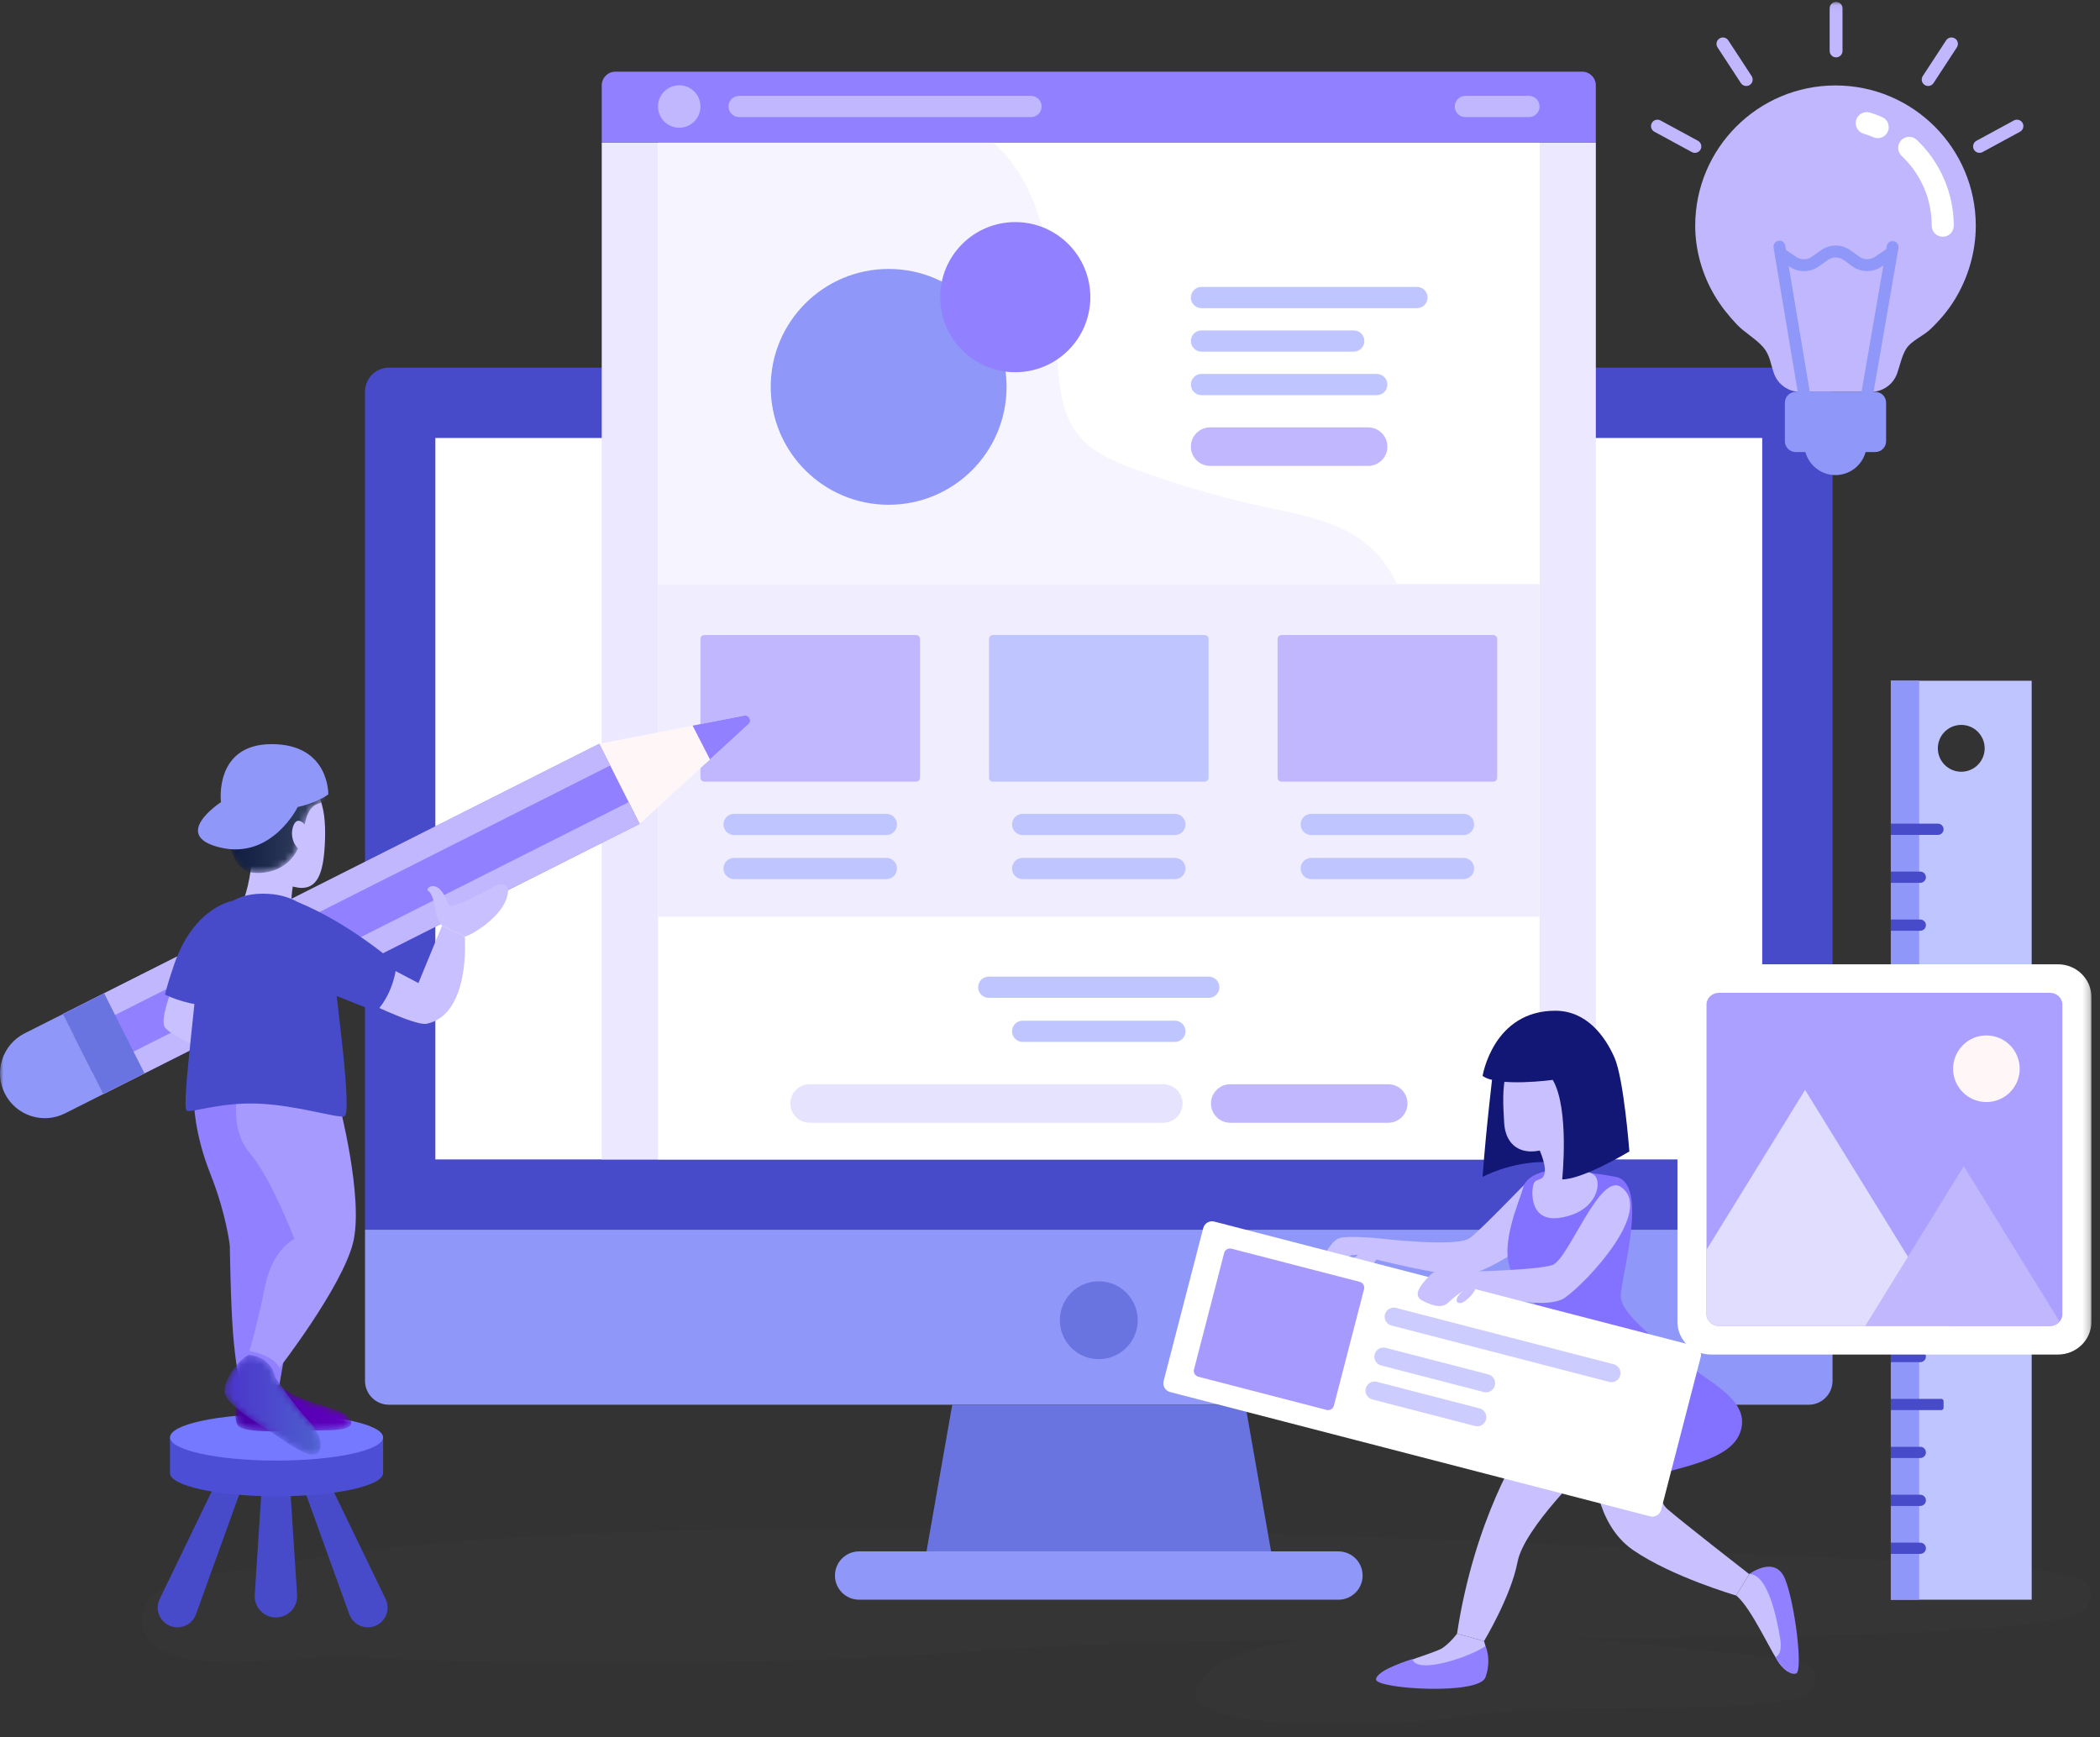 <svg xmlns="http://www.w3.org/2000/svg" xmlns:xlink="http://www.w3.org/1999/xlink" width="301px" height="249px" viewBox="0 0 301 249"><rect x="0" y="0" width="301" height="249" fill="#333333" stroke="none"/><title>Design</title><defs><polygon id="path-1" points="0.256 0.23 279.678 0.23 279.678 28.507 0.256 28.507"></polygon><polygon id="path-3" points="0 247.059 299.768 247.059 299.768 0.048 0 0.048"></polygon><path d="M0.774,0.098 C0.774,0.098 -0.45,4.403 0.371,5.839 L0.371,5.839 C1.191,7.275 8.619,6.619 12.558,6.619 L12.558,6.619 C16.497,6.619 17.523,5.962 16.046,4.526 L16.046,4.526 C14.569,3.09 9.23,2.81 6.38,0.098 L6.38,0.098 L0.774,0.098 Z" id="path-5"></path><linearGradient x1="-0%" y1="49.998%" x2="100%" y2="49.998%" id="linearGradient-7"><stop stop-color="#4600A3" offset="0%"></stop><stop stop-color="#6400C3" offset="100%"></stop></linearGradient><path d="M0.279,5.971 C1.171,7.934 6.106,10.669 7.652,11.739 L7.652,11.739 C9.198,12.809 12.528,15.248 13.539,14.177 L13.539,14.177 C14.55,13.107 13.539,10.907 11.993,9.361 L11.993,9.361 C10.447,7.815 7.414,3.355 7.414,3.355 L7.414,3.355 C7.414,3.355 7.048,0.579 3.787,0.144 L3.787,0.144 C3.774,0.142 3.76,0.141 3.746,0.141 L3.746,0.141 C2.793,0.141 -0.6,4.038 0.279,5.971" id="path-8"></path><linearGradient x1="-0.001%" y1="50.001%" x2="100.001%" y2="50.001%" id="linearGradient-10"><stop stop-color="#4B31CC" offset="0%"></stop><stop stop-color="#4D62CD" offset="100%"></stop></linearGradient><path d="M7.256,0.898 C6.032,1.228 4.801,1.557 3.698,1.549 L3.698,1.549 C-0.331,1.517 0.28,5.761 0.28,8.448 L0.28,8.448 C0.28,11.133 1.073,15.223 4.003,15.468 L4.003,15.468 C6.934,15.712 10.474,14.369 11.24,9.227 L11.24,9.227 C12.007,4.086 14.482,6.318 14.295,4.602 L14.295,4.602 C13.922,1.176 12.522,0.247 10.727,0.247 L10.727,0.247 C9.665,0.247 8.464,0.573 7.256,0.898" id="path-11"></path><linearGradient x1="-0%" y1="50%" x2="100%" y2="50%" id="linearGradient-13"><stop stop-color="#0A183D" offset="0%"></stop><stop stop-color="#3B4664" offset="100%"></stop></linearGradient></defs><g id="Page-1" stroke="none" stroke-width="1" fill="none" fill-rule="evenodd"><g id="Product-1" transform="translate(-70, -1419)"><g id="Group-2" transform="translate(40, 1069)"><g id="Website-Development" transform="translate(30, 350)"><g id="Group-90" transform="translate(0, 0.224)"><g id="Group-3" transform="translate(20.09, 218.552)"><mask id="mask-2" fill="white"><use xlink:href="#path-1"></use></mask><g id="Clip-2" opacity="0.15"></g><path d="M219.374,3.453 C177.712,1.24 58.447,-3.709 17.239,6.104 C9.621,6.725 0.561,7.689 0.265,13.078 C-0.074,19.247 9.408,19.808 16.417,19.353 C19.612,19.145 24.106,19.068 28.156,18.479 C53.491,20.303 93.281,19.892 121.761,17.769 C133.759,16.875 149.627,16.485 166.67,16.284 C158.724,17.397 152.77,19.538 151.319,23.307 C149.187,28.84 174.153,29.618 189.255,27.233 C204.357,24.848 238.477,27.71 239.927,23.03 C241.376,18.35 236.303,19.208 220.723,17.454 C217.006,17.036 211.372,16.475 204.888,16.024 C242.538,15.823 276.442,15.43 278.945,11.617 C283.441,4.765 267.705,6.02 219.374,3.453" id="Fill-1" fill="#FFFFFF" opacity="0.099" mask="url(#mask-2)"></path></g><path d="M281.112,110.399 C279.258,110.399 277.755,108.896 277.755,107.042 C277.755,105.188 279.258,103.685 281.112,103.685 C282.966,103.685 284.469,105.188 284.469,107.042 C284.469,108.896 282.966,110.399 281.112,110.399 L281.112,110.399 Z M271.017,229.082 L291.207,229.082 L291.207,97.354 L271.017,97.354 L271.017,229.082 Z" id="Fill-4" fill="#BFC5FF"></path><mask id="mask-4" fill="white"><use xlink:href="#path-3"></use></mask><g id="Clip-7"></g><polygon id="Fill-6" fill="#8F98F8" mask="url(#mask-4)" points="271.017 229.082 275.086 229.082 275.086 97.354 271.017 97.354"></polygon><path d="M278.58,118.648 L278.58,118.648 C278.58,118.204 278.22,117.844 277.776,117.844 L271.017,117.844 L271.017,119.452 L277.776,119.452 C278.22,119.452 278.58,119.092 278.58,118.648" id="Fill-8" fill="#474BCA" mask="url(#mask-4)"></path><path d="M278.58,146.132 L278.58,146.132 C278.58,145.687 278.22,145.327 277.776,145.327 L271.017,145.327 L271.017,146.936 L277.776,146.936 C278.22,146.936 278.58,146.576 278.58,146.132" id="Fill-9" fill="#474BCA" mask="url(#mask-4)"></path><path d="M276.047,125.519 L276.047,125.519 C276.047,125.075 275.687,124.715 275.243,124.715 L271.017,124.715 L271.017,126.323 L275.243,126.323 C275.687,126.323 276.047,125.963 276.047,125.519" id="Fill-10" fill="#474BCA" mask="url(#mask-4)"></path><path d="M276.047,132.39 L276.047,132.39 C276.047,131.945 275.687,131.585 275.243,131.585 L271.017,131.585 L271.017,133.194 L275.243,133.194 C275.687,133.194 276.047,132.834 276.047,132.39" id="Fill-11" fill="#474BCA" mask="url(#mask-4)"></path><path d="M276.047,139.261 L276.047,139.261 C276.047,138.816 275.687,138.456 275.243,138.456 L271.017,138.456 L271.017,140.065 L275.243,140.065 C275.687,140.065 276.047,139.705 276.047,139.261" id="Fill-12" fill="#474BCA" mask="url(#mask-4)"></path><path d="M278.58,173.615 L278.58,173.615 C278.58,173.17 278.22,172.81 277.776,172.81 L271.017,172.81 L271.017,174.419 L277.776,174.419 C278.22,174.419 278.58,174.059 278.58,173.615" id="Fill-13" fill="#474BCA" mask="url(#mask-4)"></path><path d="M276.047,153.002 L276.047,153.002 C276.047,152.558 275.687,152.198 275.243,152.198 L271.017,152.198 L271.017,153.807 L275.243,153.807 C275.687,153.807 276.047,153.447 276.047,153.002" id="Fill-14" fill="#474BCA" mask="url(#mask-4)"></path><path d="M276.047,159.873 L276.047,159.873 C276.047,159.429 275.687,159.069 275.243,159.069 L271.017,159.069 L271.017,160.677 L275.243,160.677 C275.687,160.677 276.047,160.317 276.047,159.873" id="Fill-15" fill="#474BCA" mask="url(#mask-4)"></path><path d="M276.047,166.744 L276.047,166.744 C276.047,166.3 275.687,165.94 275.243,165.94 L271.017,165.94 L271.017,167.548 L275.243,167.548 C275.687,167.548 276.047,167.188 276.047,166.744" id="Fill-16" fill="#474BCA" mask="url(#mask-4)"></path><path d="M278.58,201.567 L278.58,200.629 C278.58,200.444 278.43,200.294 278.244,200.294 L271.017,200.294 L271.017,201.902 L278.244,201.902 C278.43,201.902 278.58,201.752 278.58,201.567" id="Fill-17" fill="#474BCA" mask="url(#mask-4)"></path><path d="M276.047,180.486 L276.047,180.486 C276.047,180.041 275.687,179.681 275.243,179.681 L271.017,179.681 L271.017,181.29 L275.243,181.29 C275.687,181.29 276.047,180.93 276.047,180.486" id="Fill-18" fill="#474BCA" mask="url(#mask-4)"></path><path d="M276.047,187.357 L276.047,187.357 C276.047,186.912 275.687,186.552 275.243,186.552 L271.017,186.552 L271.017,188.161 L275.243,188.161 C275.687,188.161 276.047,187.801 276.047,187.357" id="Fill-19" fill="#474BCA" mask="url(#mask-4)"></path><path d="M276.047,194.227 L276.047,194.227 C276.047,193.783 275.687,193.423 275.243,193.423 L271.017,193.423 L271.017,195.032 L275.243,195.032 C275.687,195.032 276.047,194.672 276.047,194.227" id="Fill-20" fill="#474BCA" mask="url(#mask-4)"></path><path d="M276.047,207.969 L276.047,207.969 C276.047,207.525 275.687,207.165 275.243,207.165 L271.017,207.165 L271.017,208.773 L275.243,208.773 C275.687,208.773 276.047,208.413 276.047,207.969" id="Fill-21" fill="#474BCA" mask="url(#mask-4)"></path><path d="M276.047,214.84 L276.047,214.84 C276.047,214.396 275.687,214.036 275.243,214.036 L271.017,214.036 L271.017,215.644 L275.243,215.644 C275.687,215.644 276.047,215.284 276.047,214.84" id="Fill-22" fill="#474BCA" mask="url(#mask-4)"></path><path d="M276.047,221.711 L276.047,221.711 C276.047,221.266 275.687,220.906 275.243,220.906 L271.017,220.906 L271.017,222.515 L275.243,222.515 C275.687,222.515 276.047,222.155 276.047,221.711" id="Fill-23" fill="#474BCA" mask="url(#mask-4)"></path><path d="M262.664,176.05 L52.321,176.05 L52.321,55.907 C52.321,54.014 53.856,52.479 55.748,52.479 L259.237,52.479 C261.13,52.479 262.664,54.014 262.664,55.907 L262.664,176.05 Z" id="Fill-24" fill="#474BCA" mask="url(#mask-4)"></path><polygon id="Fill-25" fill="#FFFFFF" mask="url(#mask-4)" points="62.401 165.97 252.584 165.97 252.584 62.559 62.401 62.559"></polygon><path d="M262.664,176.05 L52.321,176.05 L52.321,197.709 C52.321,199.602 53.856,201.136 55.748,201.136 L259.237,201.136 C261.13,201.136 262.664,199.602 262.664,197.709 L262.664,176.05 Z" id="Fill-26" fill="#8F98F8" mask="url(#mask-4)"></path><path d="M191.846,222.158 L123.138,222.158 C121.227,222.158 119.677,223.708 119.677,225.62 C119.677,227.532 121.227,229.082 123.138,229.082 L191.846,229.082 C193.758,229.082 195.308,227.532 195.308,225.62 C195.308,223.708 193.758,222.158 191.846,222.158" id="Fill-27" fill="#8F98F8" mask="url(#mask-4)"></path><polygon id="Fill-28" fill="#6974E0" mask="url(#mask-4)" points="178.496 201.136 136.489 201.136 132.797 222.158 182.188 222.158"></polygon><path d="M163.075,189.021 C163.075,192.104 160.576,194.603 157.493,194.603 C154.409,194.603 151.91,192.104 151.91,189.021 C151.91,185.937 154.409,183.438 157.493,183.438 C160.576,183.438 163.075,185.937 163.075,189.021" id="Fill-29" fill="#6974E0" mask="url(#mask-4)"></path><polygon id="Fill-30" fill="#EBE8FF" mask="url(#mask-4)" points="86.249 165.97 228.736 165.97 228.736 20.24 86.249 20.24"></polygon><path d="M86.249,20.24 L86.249,12.011 C86.249,10.928 87.128,10.049 88.212,10.049 L226.773,10.049 C227.857,10.049 228.736,10.928 228.736,12.011 L228.736,20.24 L86.249,20.24 Z" id="Fill-31" fill="#9180FF" mask="url(#mask-4)"></path><polygon id="Fill-32" fill="#FFFFFF" mask="url(#mask-4)" points="94.313 165.97 220.672 165.97 220.672 20.24 94.313 20.24"></polygon><polygon id="Fill-33" fill="#FFFFFF" mask="url(#mask-4)" points="94.313 83.503 220.672 83.503 220.672 20.24 94.313 20.24"></polygon><polygon id="Fill-34" fill="#F0EDFF" mask="url(#mask-4)" points="94.313 131.198 220.672 131.198 220.672 83.503 94.313 83.503"></polygon><path d="M100.397,15.042 C100.397,16.722 99.035,18.085 97.355,18.085 C95.675,18.085 94.313,16.722 94.313,15.042 C94.313,13.362 95.675,12 97.355,12 C99.035,12 100.397,13.362 100.397,15.042" id="Fill-35" fill="#C1B7FF" mask="url(#mask-4)"></path><path d="M147.776,16.563 L105.944,16.563 C105.104,16.563 104.423,15.882 104.423,15.042 C104.423,14.202 105.104,13.521 105.944,13.521 L147.776,13.521 C148.616,13.521 149.297,14.202 149.297,15.042 C149.297,15.882 148.616,16.563 147.776,16.563" id="Fill-36" fill="#C1B7FF" mask="url(#mask-4)"></path><path d="M127.045,119.475 L105.22,119.475 C104.38,119.475 103.699,118.794 103.699,117.954 C103.699,117.114 104.38,116.433 105.22,116.433 L127.045,116.433 C127.885,116.433 128.566,117.114 128.566,117.954 C128.566,118.794 127.885,119.475 127.045,119.475" id="Fill-37" fill="#BFC5FF" mask="url(#mask-4)"></path><path d="M127.045,125.791 L105.22,125.791 C104.38,125.791 103.699,125.11 103.699,124.27 C103.699,123.43 104.38,122.749 105.22,122.749 L127.045,122.749 C127.885,122.749 128.566,123.43 128.566,124.27 C128.566,125.11 127.885,125.791 127.045,125.791" id="Fill-38" fill="#BFC5FF" mask="url(#mask-4)"></path><path d="M203.1,43.947 L172.212,43.947 C171.372,43.947 170.691,43.266 170.691,42.426 C170.691,41.586 171.372,40.905 172.212,40.905 L203.1,40.905 C203.94,40.905 204.621,41.586 204.621,42.426 C204.621,43.266 203.94,43.947 203.1,43.947" id="Fill-39" fill="#BFC5FF" mask="url(#mask-4)"></path><path d="M194.037,50.183 L172.212,50.183 C171.372,50.183 170.691,49.503 170.691,48.662 C170.691,47.822 171.372,47.141 172.212,47.141 L194.037,47.141 C194.877,47.141 195.558,47.822 195.558,48.662 C195.558,49.503 194.877,50.183 194.037,50.183" id="Fill-40" fill="#BFC5FF" mask="url(#mask-4)"></path><path d="M197.338,56.42 L172.212,56.42 C171.372,56.42 170.691,55.739 170.691,54.899 C170.691,54.059 171.372,53.378 172.212,53.378 L197.338,53.378 C198.178,53.378 198.859,54.059 198.859,54.899 C198.859,55.739 198.178,56.42 197.338,56.42" id="Fill-41" fill="#BFC5FF" mask="url(#mask-4)"></path><path d="M196.098,66.561 L173.452,66.561 C171.927,66.561 170.691,65.324 170.691,63.799 C170.691,62.274 171.927,61.038 173.452,61.038 L196.098,61.038 C197.623,61.038 198.859,62.274 198.859,63.799 C198.859,65.324 197.623,66.561 196.098,66.561" id="Fill-42" fill="#C1B7FF" mask="url(#mask-4)"></path><path d="M198.979,160.716 L176.333,160.716 C174.808,160.716 173.572,159.48 173.572,157.955 C173.572,156.43 174.808,155.193 176.333,155.193 L198.979,155.193 C200.504,155.193 201.74,156.43 201.74,157.955 C201.74,159.48 200.504,160.716 198.979,160.716" id="Fill-43" fill="#C1B7FF" mask="url(#mask-4)"></path><path d="M166.739,160.716 L116.049,160.716 C114.524,160.716 113.288,159.48 113.288,157.955 C113.288,156.43 114.524,155.193 116.049,155.193 L166.739,155.193 C168.264,155.193 169.5,156.43 169.5,157.955 C169.5,159.48 168.264,160.716 166.739,160.716" id="Fill-44" fill="#E6E3FF" mask="url(#mask-4)"></path><path d="M168.405,119.475 L146.58,119.475 C145.74,119.475 145.059,118.794 145.059,117.954 C145.059,117.114 145.74,116.433 146.58,116.433 L168.405,116.433 C169.245,116.433 169.926,117.114 169.926,117.954 C169.926,118.794 169.245,119.475 168.405,119.475" id="Fill-45" fill="#BFC5FF" mask="url(#mask-4)"></path><path d="M168.405,125.791 L146.58,125.791 C145.74,125.791 145.059,125.11 145.059,124.27 C145.059,123.43 145.74,122.749 146.58,122.749 L168.405,122.749 C169.245,122.749 169.926,123.43 169.926,124.27 C169.926,125.11 169.245,125.791 168.405,125.791" id="Fill-46" fill="#BFC5FF" mask="url(#mask-4)"></path><path d="M173.264,142.814 L141.721,142.814 C140.881,142.814 140.2,142.133 140.2,141.292 C140.2,140.453 140.881,139.771 141.721,139.771 L173.264,139.771 C174.104,139.771 174.785,140.453 174.785,141.292 C174.785,142.133 174.104,142.814 173.264,142.814" id="Fill-47" fill="#BFC5FF" mask="url(#mask-4)"></path><path d="M168.405,149.13 L146.58,149.13 C145.74,149.13 145.059,148.448 145.059,147.608 C145.059,146.768 145.74,146.087 146.58,146.087 L168.405,146.087 C169.245,146.087 169.926,146.768 169.926,147.608 C169.926,148.448 169.245,149.13 168.405,149.13" id="Fill-48" fill="#BFC5FF" mask="url(#mask-4)"></path><path d="M209.771,119.475 L187.946,119.475 C187.107,119.475 186.426,118.794 186.426,117.954 C186.426,117.114 187.107,116.433 187.946,116.433 L209.771,116.433 C210.611,116.433 211.292,117.114 211.292,117.954 C211.292,118.794 210.611,119.475 209.771,119.475" id="Fill-49" fill="#BFC5FF" mask="url(#mask-4)"></path><path d="M209.771,125.791 L187.946,125.791 C187.107,125.791 186.426,125.11 186.426,124.27 C186.426,123.43 187.107,122.749 187.946,122.749 L209.771,122.749 C210.611,122.749 211.292,123.43 211.292,124.27 C211.292,125.11 210.611,125.791 209.771,125.791" id="Fill-50" fill="#BFC5FF" mask="url(#mask-4)"></path><path d="M219.151,16.563 L210.036,16.563 C209.196,16.563 208.515,15.882 208.515,15.042 C208.515,14.202 209.196,13.521 210.036,13.521 L219.151,13.521 C219.991,13.521 220.672,14.202 220.672,15.042 C220.672,15.882 219.991,16.563 219.151,16.563" id="Fill-51" fill="#C1B7FF" mask="url(#mask-4)"></path><path d="M131.316,111.819 L100.948,111.819 C100.644,111.819 100.397,111.573 100.397,111.269 L100.397,91.352 C100.397,91.048 100.644,90.801 100.948,90.801 L131.316,90.801 C131.62,90.801 131.867,91.048 131.867,91.352 L131.867,111.269 C131.867,111.573 131.62,111.819 131.316,111.819" id="Fill-52" fill="#C1B7FF" mask="url(#mask-4)"></path><path d="M172.676,111.819 L142.309,111.819 C142.004,111.819 141.758,111.573 141.758,111.269 L141.758,91.352 C141.758,91.048 142.004,90.801 142.309,90.801 L172.676,90.801 C172.98,90.801 173.227,91.048 173.227,91.352 L173.227,111.269 C173.227,111.573 172.98,111.819 172.676,111.819" id="Fill-53" fill="#BFC5FF" mask="url(#mask-4)"></path><path d="M214.043,111.819 L183.675,111.819 C183.371,111.819 183.124,111.573 183.124,111.269 L183.124,91.352 C183.124,91.048 183.371,90.801 183.675,90.801 L214.043,90.801 C214.347,90.801 214.594,91.048 214.594,91.352 L214.594,111.269 C214.594,111.573 214.347,111.819 214.043,111.819" id="Fill-54" fill="#C1B7FF" mask="url(#mask-4)"></path><path d="M145.485,78.733 C145.485,79.402 144.943,79.944 144.274,79.944 C143.606,79.944 143.064,79.402 143.064,78.733 C143.064,78.065 143.606,77.523 144.274,77.523 C144.943,77.523 145.485,78.065 145.485,78.733" id="Fill-55" fill="#DAB3FF" mask="url(#mask-4)"></path><path d="M152.094,78.733 C152.094,79.402 151.552,79.944 150.883,79.944 C150.215,79.944 149.673,79.402 149.673,78.733 C149.673,78.065 150.215,77.523 150.883,77.523 C151.552,77.523 152.094,78.065 152.094,78.733" id="Fill-56" fill="#DAB3FF" mask="url(#mask-4)"></path><path d="M158.703,78.733 C158.703,79.402 158.161,79.944 157.492,79.944 C156.824,79.944 156.282,79.402 156.282,78.733 C156.282,78.065 156.824,77.523 157.492,77.523 C158.161,77.523 158.703,78.065 158.703,78.733" id="Fill-57" fill="#DAB3FF" mask="url(#mask-4)"></path><path d="M165.312,78.733 C165.312,79.402 164.77,79.944 164.102,79.944 C163.433,79.944 162.891,79.402 162.891,78.733 C162.891,78.065 163.433,77.523 164.102,77.523 C164.77,77.523 165.312,78.065 165.312,78.733" id="Fill-58" fill="#DAB3FF" mask="url(#mask-4)"></path><path d="M171.921,78.733 C171.921,79.402 171.379,79.944 170.71,79.944 C170.042,79.944 169.5,79.402 169.5,78.733 C169.5,78.065 170.042,77.523 170.71,77.523 C171.379,77.523 171.921,78.065 171.921,78.733" id="Fill-59" fill="#DAB3FF" mask="url(#mask-4)"></path><path d="M94.313,83.503 L200.254,83.503 C199.265,81.469 197.99,79.622 196.277,78.109 C192.248,74.55 186.634,73.588 181.378,72.458 C175.038,71.095 168.795,69.288 162.708,67.053 C159.601,65.912 156.38,64.546 154.376,61.911 C152.493,59.435 151.969,56.205 151.672,53.108 C151.161,47.768 151.144,42.379 150.332,37.076 C149.52,31.774 147.836,26.454 144.41,22.326 C143.79,21.578 143.112,20.883 142.388,20.24 L94.313,20.24 L94.313,83.503 Z" id="Fill-60" fill="#F6F4FF" mask="url(#mask-4)"></path><path d="M144.274,55.23 C144.274,64.565 136.707,72.132 127.372,72.132 C118.037,72.132 110.469,64.565 110.469,55.23 C110.469,45.895 118.037,38.327 127.372,38.327 C136.707,38.327 144.274,45.895 144.274,55.23" id="Fill-61" fill="#8F98F8" mask="url(#mask-4)"></path><path d="M156.282,42.371 C156.282,48.314 151.464,53.131 145.521,53.131 C139.578,53.131 134.761,48.314 134.761,42.371 C134.761,36.428 139.578,31.61 145.521,31.61 C151.464,31.61 156.282,36.428 156.282,42.371" id="Fill-62" fill="#9180FF" mask="url(#mask-4)"></path><path d="M245.232,193.94 C242.587,193.94 240.435,191.841 240.435,189.263 L240.435,142.678 C240.435,140.099 242.587,138.001 245.232,138.001 L294.972,138.001 C297.617,138.001 299.768,140.099 299.768,142.679 L299.768,189.263 C299.768,191.842 297.617,193.94 294.972,193.94 L245.232,193.94 Z" id="Fill-63" fill="#FFFFFF" mask="url(#mask-4)"></path><path d="M246.398,142.086 C245.405,142.086 244.6,142.84 244.6,143.77 L244.6,188.171 C244.6,189.101 245.405,189.855 246.398,189.855 L293.806,189.855 C294.799,189.855 295.604,189.101 295.604,188.171 L295.604,150.316 L295.604,143.77 C295.604,142.84 294.799,142.086 293.806,142.086 L246.398,142.086 Z" id="Fill-64" fill="#AB9FFF" mask="url(#mask-4)"></path><path d="M244.6,178.923 L244.6,188.171 C244.6,189.101 245.405,189.855 246.398,189.855 L279.598,189.855 L258.729,156.002 L244.6,178.923 Z" id="Fill-65" fill="#E1DDFF" mask="url(#mask-4)"></path><path d="M295.212,189.219 L281.475,166.935 L267.346,189.855 L293.806,189.855 C294.376,189.855 294.883,189.606 295.212,189.219" id="Fill-66" fill="#C1B7FF" mask="url(#mask-4)"></path><path d="M289.492,152.973 C289.492,155.611 287.354,157.748 284.717,157.748 C282.08,157.748 279.942,155.611 279.942,152.973 C279.942,150.336 282.08,148.198 284.717,148.198 C287.354,148.198 289.492,150.336 289.492,152.973" id="Fill-67" fill="#FEF6F7" mask="url(#mask-4)"></path><path d="M283.195,32.132 C283.195,21.027 274.193,12.025 263.088,12.025 C251.983,12.025 242.981,21.027 242.981,32.132 C242.981,35.633 243.971,39.089 245.739,42.103 C246.634,43.628 247.726,44.988 248.936,46.271 C250.092,47.496 251.639,48.292 252.737,49.558 C253.686,50.652 253.799,51.971 254.257,53.279 C254.818,54.881 256.33,55.953 258.027,55.953 L268.164,55.953 C269.853,55.953 271.36,54.89 271.926,53.298 C272.317,52.202 272.584,50.805 273.191,49.822 C273.947,48.598 275.639,47.97 276.678,46.978 C278.011,45.705 279.193,44.329 280.161,42.755 C282.114,39.58 283.195,35.863 283.195,32.132" id="Fill-68" fill="#C1B7FF" mask="url(#mask-4)"></path><path d="M269.142,19.581 C268.934,19.581 268.722,19.54 268.519,19.452 C268.059,19.254 267.583,19.08 267.105,18.934 C266.271,18.68 265.801,17.798 266.055,16.964 C266.309,16.131 267.192,15.661 268.025,15.915 C268.614,16.094 269.199,16.309 269.766,16.553 C270.567,16.897 270.937,17.825 270.592,18.626 C270.335,19.223 269.753,19.581 269.142,19.581" id="Fill-69" fill="#FFFFFF" mask="url(#mask-4)"></path><path d="M278.461,33.711 C277.589,33.711 276.882,33.004 276.882,32.132 C276.882,28.31 275.349,24.754 272.563,22.117 C271.93,21.518 271.903,20.519 272.502,19.886 C273.101,19.253 274.1,19.225 274.733,19.825 C278.105,23.017 280.039,27.502 280.039,32.132 C280.039,33.004 279.332,33.711 278.461,33.711" id="Fill-70" fill="#FFFFFF" mask="url(#mask-4)"></path><path d="M271.418,34.348 C270.954,34.268 270.513,34.578 270.433,35.042 L270.351,35.517 L268.703,36.61 C268.034,37.053 267.149,37.035 266.499,36.565 L265.253,35.665 C263.992,34.753 262.291,34.743 261.02,35.642 L259.684,36.586 C259.034,37.045 258.154,37.057 257.492,36.616 L255.996,35.616 L255.891,34.99 C255.813,34.526 255.373,34.212 254.91,34.29 C254.445,34.368 254.132,34.807 254.21,35.272 L257.816,56.782 C257.886,57.198 258.247,57.493 258.655,57.493 C258.702,57.493 258.75,57.489 258.797,57.481 C259.262,57.403 259.575,56.964 259.497,56.5 L256.383,37.924 L256.546,38.033 C257.154,38.439 257.86,38.641 258.566,38.641 C259.305,38.641 260.043,38.419 260.667,37.978 L262.003,37.034 C262.679,36.556 263.584,36.56 264.254,37.046 L265.5,37.946 C266.722,38.83 268.388,38.864 269.644,38.03 L269.952,37.827 L266.724,56.496 C266.644,56.959 266.955,57.4 267.419,57.48 C267.468,57.489 267.517,57.493 267.565,57.493 C267.972,57.493 268.332,57.2 268.404,56.786 L272.112,35.332 C272.193,34.868 271.881,34.428 271.418,34.348" id="Fill-71" fill="#8F98F8" mask="url(#mask-4)"></path><path d="M268.796,55.953 L257.38,55.953 C256.526,55.953 255.834,56.645 255.834,57.499 L255.834,63.027 C255.834,63.88 256.526,64.573 257.38,64.573 L258.773,64.573 C259.289,66.474 261.023,67.875 263.088,67.875 C265.153,67.875 266.887,66.474 267.403,64.573 L268.796,64.573 C269.65,64.573 270.342,63.88 270.342,63.027 L270.342,57.499 C270.342,56.645 269.65,55.953 268.796,55.953" id="Fill-72" fill="#8F98F8" mask="url(#mask-4)"></path><path d="M263.172,7.999 C262.664,7.999 262.252,7.587 262.252,7.079 L262.252,0.968 C262.252,0.46 262.664,0.047 263.172,0.047 C263.68,0.047 264.092,0.46 264.092,0.968 L264.092,7.079 C264.092,7.587 263.68,7.999 263.172,7.999" id="Fill-73" fill="#C1B7FF" mask="url(#mask-4)"></path><path d="M276.557,12.083 C276.326,12.131 276.077,12.091 275.865,11.952 C275.44,11.674 275.32,11.104 275.598,10.678 L278.943,5.563 C279.221,5.137 279.791,5.018 280.216,5.296 C280.642,5.575 280.761,6.145 280.483,6.57 L277.139,11.685 C277,11.898 276.788,12.034 276.557,12.083" id="Fill-74" fill="#C1B7FF" mask="url(#mask-4)"></path><path d="M289.538,18.659 L284.168,21.575 C283.721,21.818 283.163,21.652 282.92,21.206 C282.677,20.759 282.843,20.201 283.289,19.958 L288.66,17.042 C289.107,16.799 289.665,16.965 289.908,17.411 C290.151,17.858 289.985,18.417 289.538,18.659" id="Fill-75" fill="#C1B7FF" mask="url(#mask-4)"></path><path d="M250.108,12.083 C250.338,12.131 250.587,12.091 250.8,11.952 C251.225,11.674 251.344,11.104 251.066,10.678 L247.722,5.563 C247.443,5.137 246.873,5.018 246.448,5.296 C246.023,5.575 245.904,6.145 246.181,6.57 L249.526,11.685 C249.665,11.898 249.877,12.034 250.108,12.083" id="Fill-76" fill="#C1B7FF" mask="url(#mask-4)"></path><path d="M237.126,18.659 L242.497,21.575 C242.944,21.818 243.502,21.652 243.745,21.206 C243.987,20.759 243.822,20.201 243.375,19.958 L238.004,17.042 C237.558,16.799 236.999,16.965 236.757,17.411 C236.514,17.858 236.679,18.417 237.126,18.659" id="Fill-77" fill="#C1B7FF" mask="url(#mask-4)"></path><path d="M91.701,117.857 L107.284,103.581 C107.815,103.093 107.373,102.214 106.664,102.351 L85.918,106.381 L91.701,117.857 Z" id="Fill-78" fill="#FEF6F7" mask="url(#mask-4)"></path><polygon id="Fill-79" fill="#9180FF" mask="url(#mask-4)" points="85.892 106.394 91.675 117.87 14.821 156.598 9.038 145.122"></polygon><polygon id="Fill-80" fill="#C1B7FF" mask="url(#mask-4)" points="90.106 114.757 91.675 117.87 14.821 156.598 13.252 153.485"></polygon><polygon id="Fill-81" fill="#C1B7FF" mask="url(#mask-4)" points="85.892 106.394 87.46 109.507 10.607 148.235 9.038 145.122"></polygon><path d="M0.689,156.524 L0.689,156.524 C2.286,159.694 6.149,160.968 9.318,159.371 L14.821,156.598 L9.038,145.122 L3.535,147.895 C0.366,149.492 -0.908,153.355 0.689,156.524" id="Fill-82" fill="#8F98F8" mask="url(#mask-4)"></path><polygon id="Fill-83" fill="#6974E0" mask="url(#mask-4)" points="14.927 142.155 20.71 153.631 14.821 156.598 9.038 145.122"></polygon><path d="M106.664,102.352 L99.275,103.787 C100.062,105.305 100.988,107.105 101.761,108.64 L107.283,103.581 C107.815,103.093 107.372,102.214 106.664,102.352" id="Fill-84" fill="#9180FF" mask="url(#mask-4)"></path><path d="M39.549,231.63 L39.549,231.63 C41.306,231.63 42.698,230.145 42.584,228.392 L41.56,212.576 L37.537,212.576 L36.514,228.392 C36.4,230.145 37.792,231.63 39.549,231.63" id="Fill-85" fill="#474BCA" mask="url(#mask-4)"></path><path d="M52.728,233.044 L52.728,233.044 C54.813,233.044 56.18,230.865 55.273,228.988 L47.499,212.909 L43.476,212.909 L50.07,231.178 C50.474,232.298 51.538,233.044 52.728,233.044" id="Fill-86" fill="#474BCA" mask="url(#mask-4)"></path><path d="M25.432,233.044 L25.432,233.044 C23.348,233.044 21.98,230.865 22.887,228.988 L30.661,212.909 L34.684,212.909 L28.09,231.178 C27.686,232.298 26.623,233.044 25.432,233.044" id="Fill-87" fill="#474BCA" mask="url(#mask-4)"></path><path d="M24.367,205.811 L24.367,210.928 C24.367,212.768 31.204,214.259 39.637,214.259 C48.071,214.259 54.908,212.768 54.908,210.928 L54.908,205.811 L24.367,205.811 Z" id="Fill-88" fill="#4C4FD6" mask="url(#mask-4)"></path><path d="M24.367,205.811 C24.367,207.651 31.204,209.142 39.637,209.142 C48.071,209.142 54.908,207.651 54.908,205.811 C54.908,203.971 48.071,202.48 39.637,202.48 C31.204,202.48 24.367,203.971 24.367,205.811" id="Fill-89" fill="#7579FF" mask="url(#mask-4)"></path></g><g id="Group-93" transform="translate(33.665, 198.414)"><mask id="mask-6" fill="white"><use xlink:href="#path-5"></use></mask><g id="Clip-92"></g><path d="M0.774,0.098 C0.774,0.098 -0.45,4.403 0.371,5.839 L0.371,5.839 C1.191,7.275 8.619,6.619 12.558,6.619 L12.558,6.619 C16.497,6.619 17.523,5.962 16.046,4.526 L16.046,4.526 C14.569,3.09 9.23,2.81 6.38,0.098 L6.38,0.098 L0.774,0.098 Z" id="Fill-91" fill="url(#linearGradient-7)" mask="url(#mask-6)"></path></g><g id="Group-114" transform="translate(23.348, 110.993)"><path d="M4.457,46.969 C4.457,46.969 4.457,51.36 6.793,57.247 C9.129,63.133 9.596,67.618 9.596,67.618 C9.596,67.618 9.689,75.466 10.063,80.231 C10.437,84.996 11.091,87.519 11.091,87.519 L16.697,87.519 C16.697,87.519 19.593,71.635 19.686,63.6 C19.78,55.565 14.792,44.26 14.792,44.26 L4.457,46.969 Z" id="Fill-94" fill="#9180FF"></path><path d="M10.717,45.661 C10.717,45.661 9.502,50.893 12.492,54.35 C15.482,57.807 18.846,66.59 18.846,66.59 C18.846,66.59 15.705,68.085 14.659,73.317 C13.613,78.549 12.399,82.66 12.399,82.66 C12.399,82.66 15.856,83.221 16.697,85.089 C16.697,85.089 25.666,73.504 27.255,67.15 C28.843,60.797 25.199,46.969 25.199,46.969 L10.717,45.661 Z" id="Fill-96" fill="#A79AFF"></path><path d="M1.149,31.203 C1.149,31.203 -0.454,35.257 0.3,36.295 C1.055,37.332 5.179,39.218 5.179,39.218 L5.179,31.674 L1.149,31.203 Z" id="Fill-98" fill="#C8C0FF"></path><path d="M10.057,18.122 C10.057,18.122 4.47,18.953 1.62,27.243 C0.583,30.26 0.3,31.58 0.3,31.58 C0.3,31.58 2.94,32.888 5.769,33.083 C8.598,33.277 10.057,18.122 10.057,18.122" id="Fill-100" fill="#474BCA"></path><path d="M16.687,0.223 C22.576,-0.258 23.383,4.76 23.24,9.296 C23.095,13.833 22.319,16.209 19.971,16.282 C17.623,16.354 9.845,12.969 10.062,7.208 C10.278,1.447 13.158,0.511 16.687,0.223" id="Fill-102" fill="#C8C0FF"></path><path d="M18.829,14.945 C18.829,14.945 18.163,17.969 18.521,19.198 C18.88,20.428 15.14,20.531 12.885,19.762 C10.63,18.993 11.485,18.965 12.167,15.97 C12.85,12.975 12.68,11.82 12.68,11.82 L18.829,14.945 Z" id="Fill-104" fill="#C8C0FF"></path><path d="M31.855,27.413 L36.624,29.923 L40.012,21.704 L43.275,23.272 C43.275,23.272 44.16,34.399 37.816,35.758 C36.059,36.135 27.589,31.868 27.589,31.868 L31.855,27.413 Z" id="Fill-106" fill="#C8C0FF"></path><path d="M19.324,18.309 C26.889,21.397 33.49,27.243 33.49,27.243 C33.49,27.243 33.27,31.112 30.567,34.032 L20.383,29.977 L19.324,18.309 Z" id="Fill-108" fill="#474BCA"></path><path d="M15.126,17.135 C5.833,16.597 5.315,25.352 4.116,36.751 C3.386,43.681 3.021,47.694 3.386,48.18 C3.751,48.667 8.128,46.964 13.722,47.208 C19.315,47.451 24.787,49.275 26.003,49.031 C27.219,48.788 24.787,31.643 24.544,28.361 C24.3,25.077 22.854,17.583 15.126,17.135" id="Fill-110" fill="#474BCA"></path><path d="M40.012,21.704 C40.012,21.704 39.079,20.442 39.044,19.477 C39.01,18.51 38.526,16.992 38.043,16.716 C37.56,16.44 38.768,15.301 39.906,16.716 C41.045,18.131 40.631,18.973 41.528,18.863 C42.425,18.752 45.922,16.976 47.267,16.182 C48.613,15.389 50.166,15.576 49.131,18.122 C48.095,20.668 44.435,22.962 43.275,23.272 L40.012,21.704 Z" id="Fill-112" fill="#C8C0FF"></path></g><g id="Group-117" transform="translate(32.036, 194.07)"><mask id="mask-9" fill="white"><use xlink:href="#path-8"></use></mask><g id="Clip-116"></g><path d="M0.279,5.971 C1.171,7.934 6.106,10.669 7.652,11.739 L7.652,11.739 C9.198,12.809 12.528,15.248 13.539,14.177 L13.539,14.177 C14.55,13.107 13.539,10.907 11.993,9.361 L11.993,9.361 C10.447,7.815 7.414,3.355 7.414,3.355 L7.414,3.355 C7.414,3.355 7.048,0.579 3.787,0.144 L3.787,0.144 C3.774,0.142 3.76,0.141 3.746,0.141 L3.746,0.141 C2.793,0.141 -0.6,4.038 0.279,5.971" id="Fill-115" fill="url(#linearGradient-10)" mask="url(#mask-9)"></path></g><g id="Group-120" transform="translate(32.308, 109.636)"><mask id="mask-12" fill="white"><use xlink:href="#path-11"></use></mask><g id="Clip-119"></g><path d="M7.256,0.898 C6.032,1.228 4.801,1.557 3.698,1.549 L3.698,1.549 C-0.331,1.517 0.28,5.761 0.28,8.448 L0.28,8.448 C0.28,11.133 1.073,15.223 4.003,15.468 L4.003,15.468 C6.934,15.712 10.474,14.369 11.24,9.227 L11.24,9.227 C12.007,4.086 14.482,6.318 14.295,4.602 L14.295,4.602 C13.922,1.176 12.522,0.247 10.727,0.247 L10.727,0.247 C9.665,0.247 8.464,0.573 7.256,0.898" id="Fill-118" fill="url(#linearGradient-13)" mask="url(#mask-12)"></path></g><g id="Group-171" transform="translate(28.235, 106.649)"><path d="M14.437,9.032 C14.437,9.032 10.74,16.562 3.395,14.852 C-3.95,13.143 3.437,8.334 3.437,8.334 L14.437,9.032 Z" id="Fill-121" fill="#8F98F8"></path><path d="M18.82,7.222 C18.82,7.222 15.645,9.725 9.48,9.42 C3.314,9.114 3.437,8.334 3.437,8.334 C3.437,8.334 2.399,0.019 10.701,0.019 C19.003,0.019 18.82,7.222 18.82,7.222" id="Fill-123" fill="#8F98F8"></path><path d="M15.986,12.214 C15.986,12.214 14.555,9.909 13.84,11.657 C13.124,13.406 14.222,15.487 15.764,15.583 L15.986,12.214 Z" id="Fill-125" fill="#C8C0FF"></path><path d="M169.046,73.902 C169.046,73.902 168.192,75.427 166.401,75.427 C164.61,75.427 164.148,76.999 163.801,76.185 C163.455,75.37 164.321,74.111 165.303,73.902 C166.286,73.694 167.705,71.574 169.046,71.681 C170.388,71.787 169.046,73.902 169.046,73.902" id="Fill-127" fill="#C8C0FF"></path><path d="M169.046,70.826 C169.046,70.826 164.974,70.443 163.724,70.826 C162.472,71.209 160.681,74.588 161.086,75.152 C161.49,75.716 162.857,76.086 163.734,75.641 C164.61,75.196 164.835,73.232 165.592,73.247 C166.35,73.262 169.568,72.766 169.568,72.766 L169.046,70.826 Z" id="Fill-129" fill="#C8C0FF"></path><path d="M191.404,62.052 C190.372,62.924 184.284,69.437 182.42,70.826 C180.557,72.215 169.046,70.826 169.046,70.826 L169.046,73.902 C169.046,73.902 178.274,76.185 181.251,76.185 C184.228,76.185 189.686,72.315 189.686,72.315 L191.404,62.052 Z" id="Fill-131" fill="#C8C0FF"></path><path d="M222.485,118.99 C222.485,118.99 226.429,116.751 227.424,120.095 C228.418,123.44 227.966,125.973 228.78,128.593 C229.593,131.213 229.34,134.721 227.062,132.117 C225.796,130.671 222.852,123.84 220.618,122.058 L222.485,118.99 Z" id="Fill-133" fill="#C8C0FF"></path><path d="M200.212,103.386 C200.212,103.386 200.212,111.655 205.813,115.523 C211.415,119.39 220.618,122.058 220.618,122.058 L222.485,118.991 C222.485,118.991 212.882,111.521 210.748,109.654 C208.614,107.787 208.481,100.051 208.481,100.051 L200.212,103.386 Z" id="Fill-135" fill="#C8C0FF"></path><path d="M189.809,100.852 C189.809,100.852 183.14,110.855 180.606,127.526 L184.474,128.594 C184.474,128.594 188.341,122.191 189.275,117.257 C190.209,112.322 199.412,103.519 199.412,103.519 L189.809,100.852 Z" id="Fill-137" fill="#C8C0FF"></path><path d="M184.474,128.593 C184.474,128.593 186.23,133.293 182.421,133.654 C178.611,134.016 171.561,134.468 169.843,133.654 C168.126,132.841 177.346,130.4 178.521,129.586 C179.696,128.773 180.606,127.526 180.606,127.526 L184.474,128.593 Z" id="Fill-139" fill="#C8C0FF"></path><path d="M185.767,46.933 C185.767,46.933 184.769,55.063 184.27,62.052 C184.27,62.052 188.121,59.913 193.184,59.913 L191.9,45.079 L185.767,46.933 Z" id="Fill-141" fill="#121674"></path><path d="M193.265,42.554 C186.535,43.1 187.116,49.909 187.357,54.249 C187.598,58.589 191.336,59.554 195.435,57.022 C199.534,54.49 200.378,51.355 200.137,48.703 C199.896,46.05 197.726,42.192 193.265,42.554" id="Fill-143" fill="#C8C0FF"></path><path d="M193.702,61.171 C193.702,61.171 190.579,61.598 190.083,63.583 C189.586,65.567 186.28,72.513 188.727,76.185 C191.174,79.856 192.464,80.352 192.464,82.535 C192.464,84.718 183.236,91.364 182.442,99.702 C182.045,103.869 187.205,102.877 190.678,103.572 C194.151,104.266 196.036,108.533 203.379,106.251 C210.722,103.968 219.454,103.175 221.141,98.809 C222.828,94.443 217.569,91.962 214.096,89.283 C210.623,86.604 204.074,81.94 204.074,79.161 C204.074,76.383 208.181,63.019 203.379,62.052 C198.577,61.085 193.702,61.171 193.702,61.171" id="Fill-145" fill="#8371FF"></path><path d="M192.096,57.481 C192.096,57.481 193.348,59.907 193.184,61.351 C193.02,62.796 191.922,62.102 191.576,63.084 C191.229,64.067 190.998,68.457 195.157,67.937 C199.317,67.417 200.806,64.759 200.761,63.027 C200.704,60.842 198.45,61.698 198.046,60.542 C197.642,59.387 197.179,54.361 197.179,54.361 L192.096,57.481 Z" id="Fill-147" fill="#C8C0FF"></path><path d="M204.074,63.483 C208.966,66.797 199.205,77.177 196.083,79.36 C192.96,81.543 182.42,78.268 182.42,78.268 C182.42,78.268 182.145,76.284 183.633,75.589 C183.633,75.589 191.968,75.39 194.25,74.696 C196.533,74.002 200.998,61.399 204.074,63.483" id="Fill-149" fill="#C8C0FF"></path><path d="M208.278,110.704 L139.487,92.895 C138.791,92.715 138.373,92.005 138.553,91.309 L144.228,69.39 C144.408,68.695 145.118,68.277 145.813,68.457 L214.604,86.266 C215.3,86.446 215.718,87.156 215.538,87.852 L209.863,109.771 C209.683,110.466 208.973,110.884 208.278,110.704" id="Fill-151" fill="#FFFFFF"></path><path d="M161.912,95.456 L143.521,90.695 C143.062,90.576 142.786,90.108 142.905,89.649 L147.227,72.953 C147.346,72.495 147.814,72.219 148.273,72.338 L166.665,77.099 C167.123,77.218 167.399,77.686 167.28,78.145 L162.958,94.841 C162.839,95.3 162.371,95.575 161.912,95.456" id="Fill-153" fill="#A79AFF"></path><path d="M202.738,91.476 C202.63,91.476 202.52,91.462 202.41,91.434 L171.21,83.357 C170.512,83.176 170.093,82.464 170.274,81.767 C170.455,81.069 171.167,80.65 171.864,80.83 L203.064,88.908 C203.762,89.088 204.181,89.801 204.001,90.498 C203.848,91.086 203.319,91.476 202.738,91.476" id="Fill-155" fill="#CCCCFF"></path><path d="M184.764,92.932 C184.656,92.932 184.546,92.919 184.436,92.89 L169.728,89.082 C169.03,88.902 168.611,88.19 168.792,87.492 C168.972,86.795 169.684,86.377 170.382,86.556 L185.09,90.364 C185.788,90.544 186.207,91.256 186.026,91.954 C185.874,92.542 185.345,92.932 184.764,92.932" id="Fill-157" fill="#CCCCFF"></path><path d="M183.504,97.802 C183.395,97.802 183.285,97.788 183.176,97.76 L168.467,93.952 C167.769,93.772 167.35,93.06 167.531,92.362 C167.712,91.665 168.424,91.246 169.121,91.426 L183.83,95.234 C184.527,95.414 184.946,96.127 184.766,96.824 C184.613,97.412 184.084,97.802 183.504,97.802" id="Fill-159" fill="#CCCCFF"></path><path d="M183.633,75.589 C183.633,75.589 178.535,74.284 176.686,76.185 C174.837,78.085 174.433,79.183 175.704,79.819 C176.975,80.454 178.332,80.979 179.3,80.11 C180.268,79.241 181.59,78.026 182.42,78.268 C183.251,78.511 183.633,75.589 183.633,75.589" id="Fill-161" fill="#C8C0FF"></path><path d="M183.303,77.135 C183.303,77.135 183.823,78.294 181.713,79.876 C180.788,80.57 179.816,79.85 181.342,78.506 C182.868,77.161 183.303,77.135 183.303,77.135" id="Fill-163" fill="#C8C0FF"></path><path d="M194.325,48.146 C194.325,48.146 186.481,49.215 184.27,47.575 C184.27,47.575 185.768,38.233 194.682,38.233 C199.174,38.233 201.813,41.87 203.168,44.937 C204.523,48.003 205.308,58.403 205.308,58.403 C205.308,58.403 198.675,62.409 195.68,62.409 C195.68,62.409 196.75,52.282 194.325,48.146" id="Fill-165" fill="#121674"></path><path d="M174.2,131.17 C174.851,133.485 182.718,130.753 184.681,129.305 C184.681,129.305 185.61,131.181 184.681,133.784 C183.753,136.387 169.076,135.448 169.004,134.11 C168.932,132.772 174.2,131.17 174.2,131.17" id="Fill-167" fill="#9180FF"></path><path d="M222.485,118.99 C222.485,118.99 226.202,116.176 227.625,119.69 C229.047,123.204 230.236,132.951 229.202,133.244 C228.168,133.537 226.925,132.101 226.235,130.882 C226.235,130.882 227.332,130.65 226.913,128.14 C226.495,125.63 225.21,118.918 222.485,118.99" id="Fill-169" fill="#9180FF"></path></g></g></g></g></g></svg>